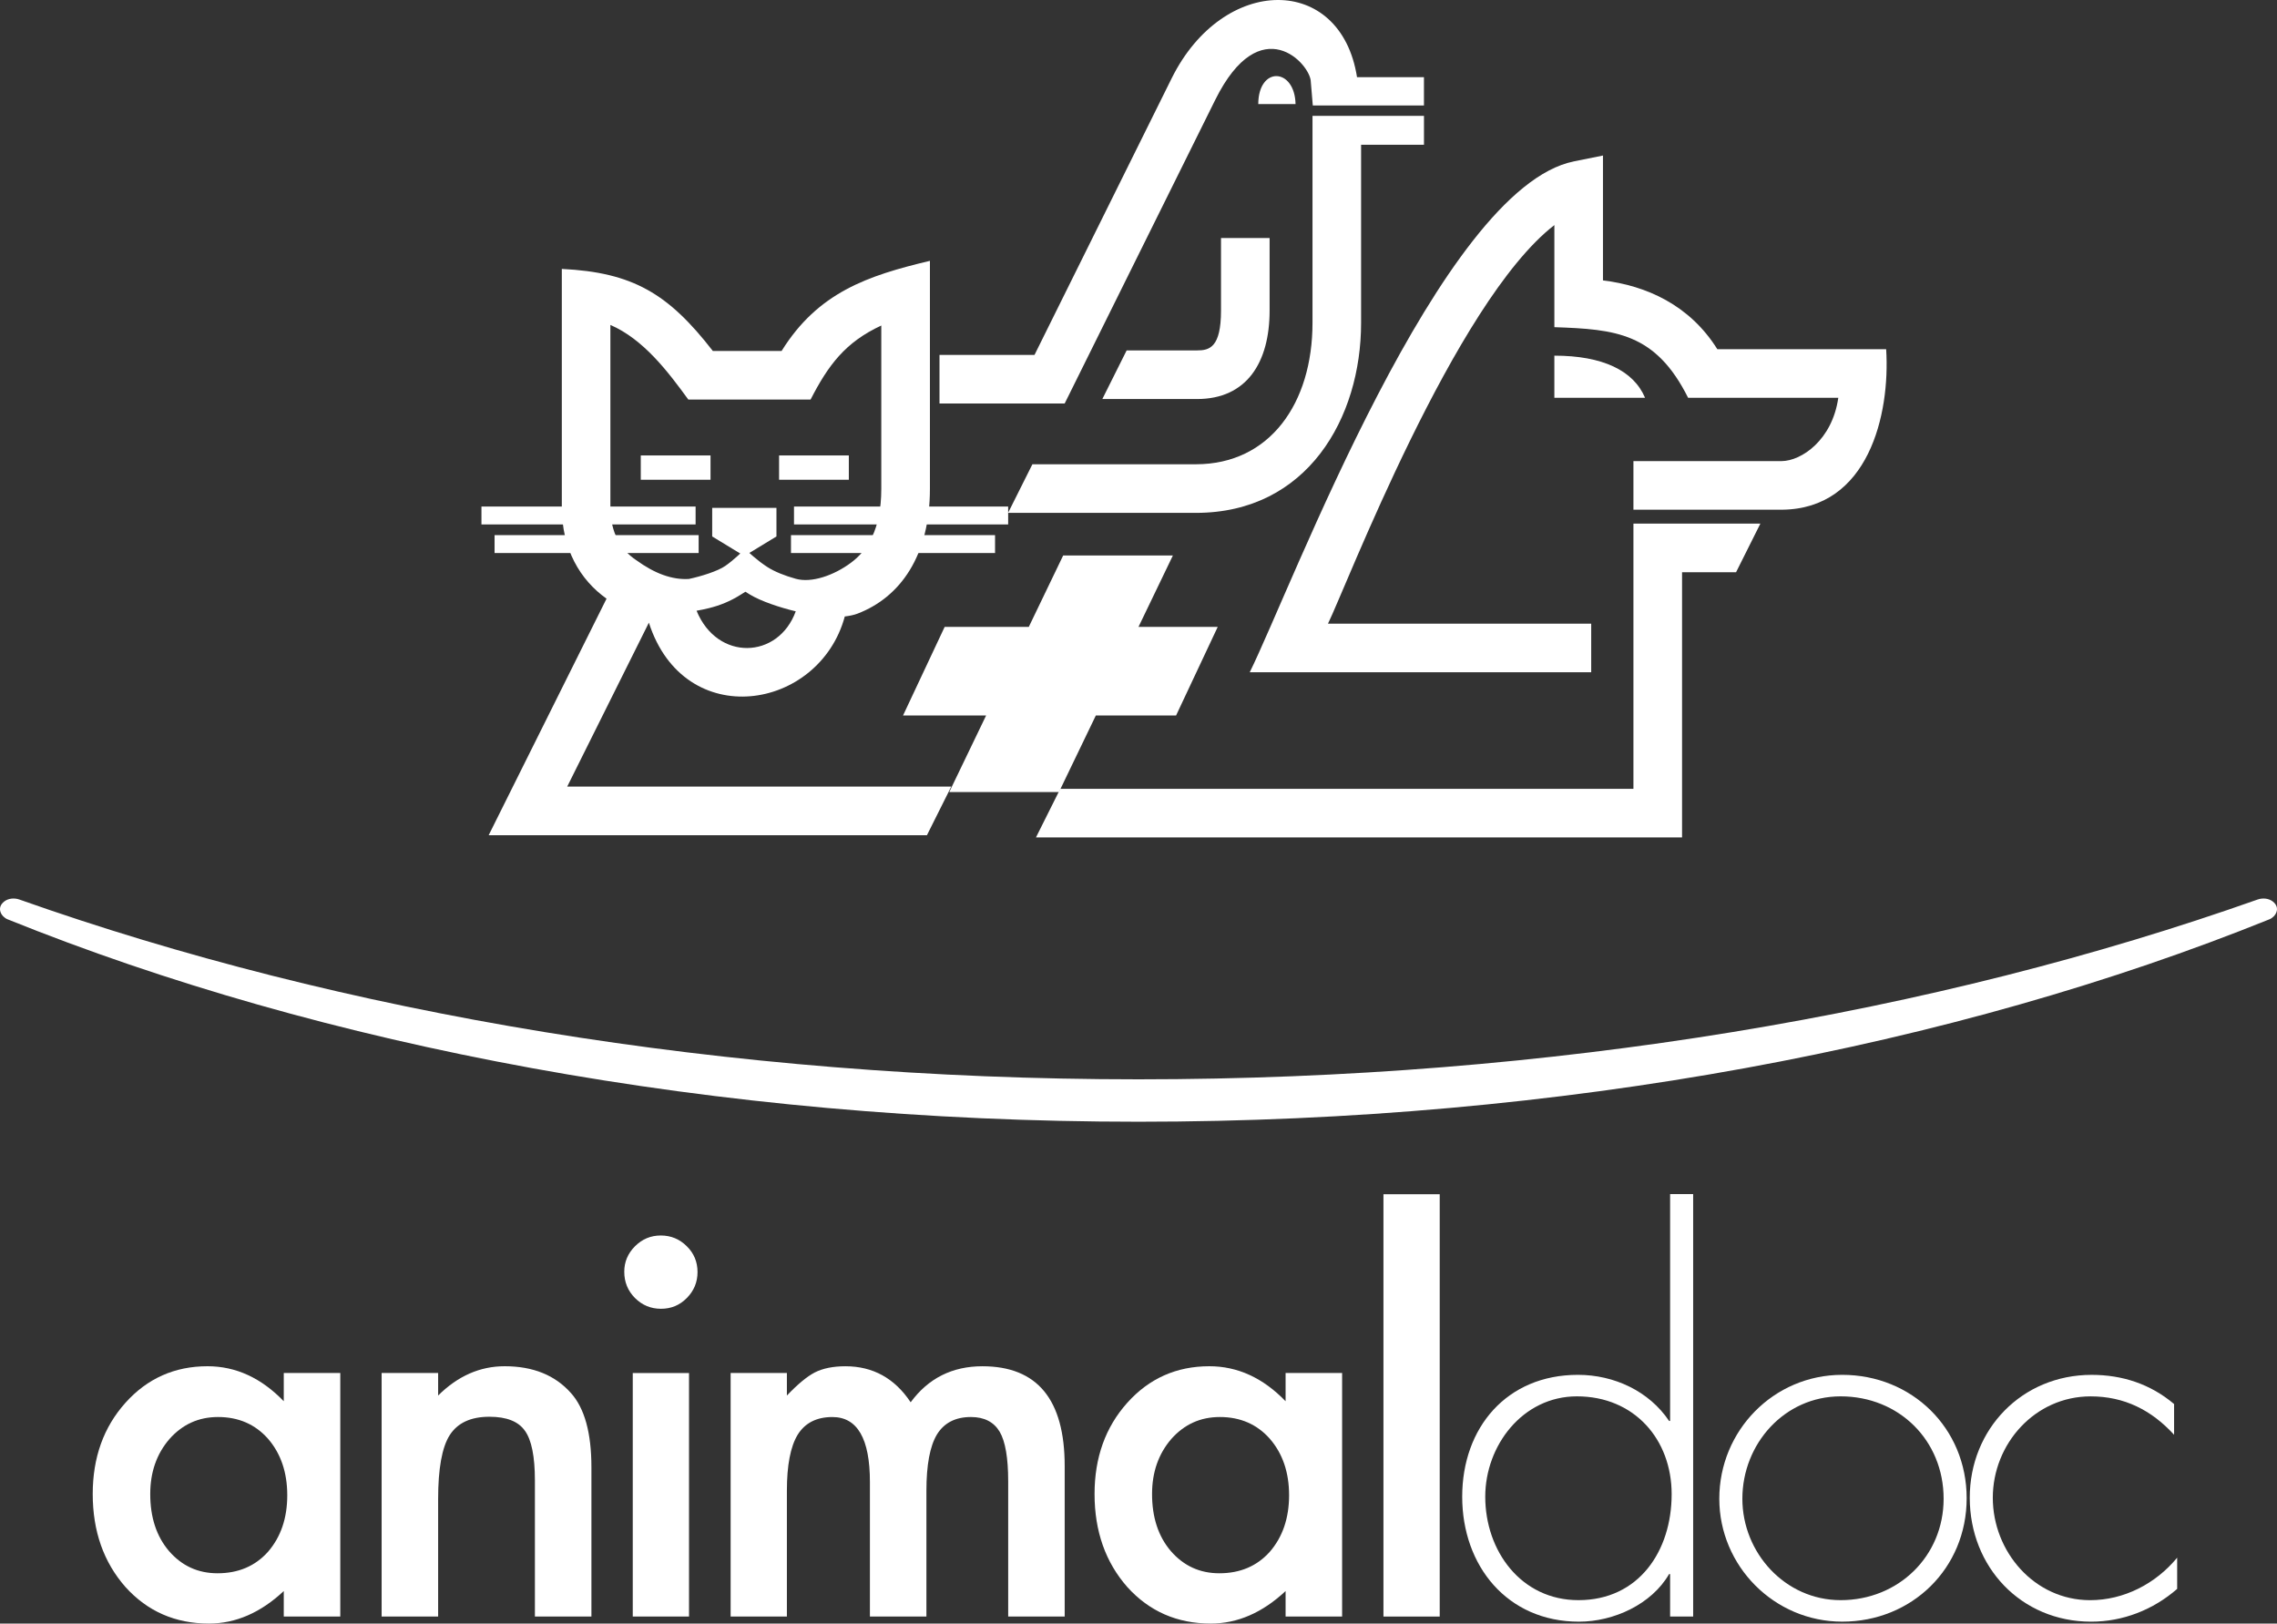 <?xml version="1.0" encoding="UTF-8"?>
<svg width="223px" height="159px" viewBox="0 0 223 159" version="1.1" xmlns="http://www.w3.org/2000/svg" xmlns:xlink="http://www.w3.org/1999/xlink">
    <rect x="0" y="0" width="223" height="159" fill="#333333" stroke="none"/>
    <title>logo-animaldoc-noclaim</title>
    <g id="Webdesign-V7" stroke="none" stroke-width="1" fill="none" fill-rule="evenodd">
        <g id="Home-Copy-6" transform="translate(-682, -2462)" fill="#FFFFFF" fill-rule="nonzero">
            <g id="logo-animaldoc-noclaim" transform="translate(682, 2462)">
                <g id="Group" transform="translate(9.081, 116.94)">
                    <path d="M18.71,17.521 L24.245,17.521 L24.245,41.373 L18.71,41.373 L18.71,38.877 C16.439,41 13.999,42.058 11.388,42.06 C8.088,42.06 5.364,40.87 3.208,38.484 C1.068,36.052 0,33.015 0,29.375 C0,25.798 1.068,22.821 3.208,20.436 C5.347,18.052 8.024,16.862 11.24,16.86 C14.015,16.86 16.505,18.004 18.71,20.288 L18.71,17.521 Z M5.633,29.375 C5.633,31.661 6.246,33.523 7.469,34.957 C8.726,36.41 10.308,37.136 12.221,37.136 C14.26,37.136 15.91,36.436 17.167,35.031 C18.424,33.578 19.052,31.735 19.052,29.496 C19.052,27.261 18.424,25.414 17.167,23.961 C15.91,22.543 14.277,21.833 12.269,21.833 C10.374,21.833 8.793,22.549 7.518,23.984 C6.259,25.442 5.633,27.235 5.633,29.375" id="Shape"></path>
                    <path d="M28.294,17.521 L33.828,17.521 L33.828,19.728 C35.754,17.817 37.925,16.86 40.342,16.86 C43.118,16.86 45.28,17.733 46.832,19.482 C48.171,20.969 48.84,23.393 48.84,26.753 L48.84,41.373 L43.305,41.373 L43.305,28.05 C43.305,25.7 42.978,24.076 42.326,23.179 C41.69,22.265 40.53,21.807 38.849,21.807 C37.02,21.807 35.721,22.412 34.954,23.621 C34.203,24.811 33.828,26.895 33.828,29.866 L33.828,41.373 L28.294,41.373 L28.294,17.521 Z" id="Path"></path>
                    <path d="M58.399,41.373 L52.889,41.373 L52.889,17.523 L58.399,17.523 L58.399,41.373 Z M52.057,7.607 C52.057,6.644 52.407,5.811 53.109,5.109 C53.812,4.407 54.652,4.056 55.633,4.056 C56.627,4.056 57.477,4.407 58.18,5.109 C58.88,5.794 59.23,6.636 59.232,7.632 C59.232,8.63 58.88,9.477 58.18,10.181 C57.493,10.881 56.652,11.233 55.656,11.233 C54.66,11.233 53.812,10.881 53.109,10.181 C52.407,9.475 52.057,8.617 52.057,7.607" id="Shape"></path>
                    <path d="M62.474,17.521 L67.984,17.521 L67.984,19.728 C69.044,18.619 69.951,17.868 70.702,17.475 C71.502,17.066 72.506,16.864 73.714,16.862 C76.409,16.862 78.539,18.037 80.105,20.389 C81.837,18.037 84.178,16.862 87.135,16.862 C92.505,16.862 95.19,20.119 95.19,26.632 L95.19,41.373 L89.657,41.373 L89.657,28.124 C89.657,25.84 89.378,24.224 88.824,23.276 C88.252,22.315 87.314,21.835 86.009,21.833 C84.489,21.833 83.38,22.405 82.678,23.547 C81.991,24.691 81.648,26.527 81.648,29.056 L81.648,41.373 L76.115,41.373 L76.115,28.2 C76.115,23.955 74.889,21.836 72.441,21.835 C70.891,21.835 69.754,22.414 69.036,23.574 C68.334,24.733 67.984,26.56 67.984,29.058 L67.984,41.375 L62.474,41.375 L62.474,17.521 L62.474,17.521 Z" id="Path"></path>
                    <path d="M116.824,17.521 L122.36,17.521 L122.36,41.373 L116.824,41.373 L116.824,38.877 C114.554,41 112.114,42.058 109.503,42.06 C106.205,42.06 103.479,40.87 101.323,38.484 C99.185,36.052 98.115,33.015 98.115,29.375 C98.115,25.798 99.185,22.821 101.323,20.436 C103.461,18.052 106.138,16.862 109.355,16.86 C112.129,16.86 114.62,18.004 116.824,20.288 L116.824,17.521 L116.824,17.521 Z M103.747,29.375 C103.747,31.661 104.358,33.523 105.582,34.957 C106.839,36.41 108.425,37.136 110.333,37.136 C112.372,37.136 114.022,36.436 115.279,35.031 C116.536,33.578 117.165,31.735 117.167,29.496 C117.167,27.261 116.538,25.414 115.279,23.961 C114.022,22.543 112.39,21.833 110.382,21.833 C108.485,21.833 106.905,22.549 105.631,23.984 C104.376,25.442 103.747,27.235 103.747,29.375" id="Shape"></path>
                    <rect id="Rectangle" x="126.409" y="0.016" width="5.51" height="41.358"></rect>
                    <path d="M145.505,39.768 C139.888,39.768 136.378,34.953 136.378,29.638 C136.378,24.624 140.04,19.809 145.354,19.809 C150.975,19.809 154.634,24.021 154.634,29.389 C154.632,34.953 151.422,39.768 145.505,39.768 M154.483,41.373 L156.74,41.373 L156.74,0 L154.483,0 L154.483,22.216 L154.383,22.216 C152.426,19.307 149.013,17.702 145.453,17.702 C138.483,17.702 134.121,22.868 134.121,29.638 C134.121,36.408 138.534,41.875 145.556,41.875 C148.967,41.875 152.677,40.169 154.383,37.214 L154.483,37.214 L154.483,41.373 Z" id="Shape"></path>
                    <path d="M171.338,17.702 C164.616,17.702 159.3,23.169 159.3,29.838 C159.3,36.408 164.666,41.873 171.338,41.873 C178.158,41.873 183.526,36.659 183.526,29.788 C183.526,22.92 178.158,17.702 171.338,17.702 M171.186,19.809 C176.903,19.809 181.269,24.122 181.269,29.838 C181.269,35.455 176.854,39.768 171.186,39.768 C165.719,39.768 161.559,35.107 161.559,29.838 C161.559,24.473 165.668,19.809 171.186,19.809" id="Shape"></path>
                </g>
                <g id="Group" transform="translate(0, 87.995)">
                    <path d="M212.921,49.507 C210.611,47.551 207.854,46.649 204.846,46.649 C198.025,46.649 192.91,51.962 192.91,58.684 C192.91,65.454 197.926,70.82 204.796,70.82 C207.905,70.82 210.862,69.666 213.223,67.61 L213.223,64.553 C211.115,67.11 208.004,68.715 204.695,68.715 C199.227,68.715 195.167,63.952 195.167,58.686 C195.167,53.419 199.28,48.756 204.747,48.756 C208.057,48.756 210.715,50.108 212.921,52.516 L212.921,49.507 Z" id="Path"></path>
                    <path d="M111.501,17.707 C151.998,17.707 189.664,11.225 221.103,0.098 C221.608,-0.079 222.184,-0.016 222.577,0.283 C223.4,0.914 222.871,1.787 222.262,2.034 C191.382,14.489 153.031,21.859 111.501,21.859 C69.968,21.859 31.619,14.489 0.737,2.034 C0.128,1.787 -0.401,0.914 0.424,0.283 C0.815,-0.016 1.393,-0.079 1.897,0.098 C33.337,11.223 71.002,17.707 111.501,17.707" id="Path"></path>
                </g>
                <g id="Group" transform="translate(47.151, 15.23)">
                    <path d="M108.685,50.607 L75.243,50.607 C79.372,42.255 93.959,3.208 106.985,0.576 L109.837,0 L109.837,12.23 C114.079,12.747 118.32,14.63 121.037,18.967 L137.571,18.967 C137.978,25.387 135.828,34.613 127.37,34.687 L112.82,34.687 L112.82,29.928 L127.337,29.928 C129.278,29.91 132.292,27.87 132.884,23.728 L118.176,23.728 C114.993,17.366 111.077,17.016 105.078,16.811 L105.078,6.813 C95.305,14.372 84.629,42.368 82.907,45.846 L108.685,45.846 L108.685,50.607 Z" id="Path"></path>
                    <polygon id="Path" points="122.871 40.811 117.583 40.811 117.583 66.78 56.687 66.78 54.308 66.78 56.687 62.021 112.82 62.021 112.82 36.05 125.253 36.05"></polygon>
                    <path d="M77.189,10.459 L77.189,15.181 C77.189,20.27 74.951,23.848 70.087,23.848 L60.808,23.848 L63.188,19.087 L70.087,19.087 C71.29,19.087 72.43,18.809 72.43,15.181 L72.43,10.459 L72.43,8.08 L77.189,8.08 L77.189,10.459 Z" id="Path"></path>
                    <path d="M105.076,23.726 L113.96,23.726 C112.826,21.049 109.785,19.601 105.076,19.601 L105.076,23.726 Z" id="Path"></path>
                    <rect id="Rectangle" x="0" y="34.377" width="20.974" height="1.753"></rect>
                    <rect id="Rectangle" x="1.286" y="37.177" width="19.986" height="1.753"></rect>
                    <rect id="Rectangle" x="15.604" y="29.373" width="6.831" height="2.381"></rect>
                    <polygon id="Path" points="25.819 39.266 25.745 39.222 25.671 39.266 25.671 39.177 22.599 37.307 22.599 34.506 25.671 34.506 25.819 34.506 28.891 34.506 28.891 37.307 25.819 39.177"></polygon>
                </g>
                <g id="Group" transform="translate(92.011, 0)">
                    <path d="M31.218,10.193 C31.234,6.458 34.789,6.623 34.87,10.193 L31.218,10.193 Z" id="Path"></path>
                    <path d="M36.559,10.329 L36.365,8.02 C36.365,6.306 31.45,0.82 27,9.789 L12.258,39.518 L2.38,39.518 L0,39.518 L0,34.757 L2.38,34.757 L9.304,34.757 L22.735,7.674 C27.788,-2.515 39.299,-2.562 40.89,7.557 L47.445,7.557 L47.445,10.329 L36.559,10.329 L36.559,10.329 Z M41.289,14.178 L41.289,31.615 C41.289,40.93 36.028,50.228 25.107,50.228 L6.716,50.228 L9.098,45.467 L25.107,45.467 C32.347,45.467 36.53,39.495 36.53,31.615 L36.53,13.244 L36.53,11.345 L47.447,11.345 L47.447,14.178 L41.289,14.178 Z" id="Shape"></path>
                </g>
                <g id="Group" transform="translate(47.858, 25.545)">
                    <path d="M34.878,34.827 C32.372,44.068 19.159,46.214 15.69,35.436 L7.691,51.49 L42.922,51.49 L45.303,51.49 L42.922,56.251 L0,56.251 L11.544,33.084 C8.956,31.247 7.164,28.222 7.164,24.124 L7.164,0.792 C14.139,1.128 17.616,3.233 21.953,8.825 L28.689,8.825 C32.255,3.093 37.104,1.451 43.215,0 L43.215,22.323 C43.215,28.854 40.326,32.947 36.114,34.554 C35.769,34.687 35.3,34.78 34.878,34.827 M30.074,34.323 C28.617,33.982 26.65,33.338 25.564,32.667 L25.142,32.405 L24.72,32.671 C23.638,33.358 22.638,33.745 21.593,34.008 C21.19,34.109 20.782,34.192 20.361,34.266 C22.391,39.231 28.368,39.019 30.074,34.323 M23.167,29.881 C23.591,29.587 23.992,29.253 24.403,28.881 C24.628,28.675 24.86,28.459 25.101,28.229 C25.385,28.484 25.658,28.728 25.926,28.953 C26.383,29.342 26.831,29.689 27.306,29.992 C28.004,30.438 28.992,30.838 30.084,31.14 C31.615,31.564 33.806,30.819 35.499,29.552 C37.028,28.41 38.452,26.393 38.452,22.323 L38.452,6.335 C34.913,7.975 33.25,10.231 31.526,13.586 L19.554,13.586 C17.548,10.833 15.168,7.687 11.921,6.276 L11.921,24.124 C11.921,26.65 12.956,28.317 14.435,29.301 C16.266,30.636 17.992,31.255 19.612,31.154 C20.817,30.895 22.428,30.393 23.167,29.881" id="Shape"></path>
                    <rect id="Rectangle" x="29.903" y="24.062" width="20.974" height="1.753"></rect>
                    <rect id="Rectangle" x="29.607" y="26.862" width="19.986" height="1.753"></rect>
                    <rect id="Rectangle" x="28.442" y="19.058" width="6.831" height="2.381"></rect>
                    <polygon id="Path" points="56.263 28.858 67.009 28.858 63.643 35.846 71.402 35.846 67.322 44.525 59.464 44.525 55.853 52.021 45.109 52.021 48.718 44.525 40.581 44.525 44.659 35.846 52.899 35.846"></polygon>
                </g>
            </g>
        </g>
    </g>
</svg>